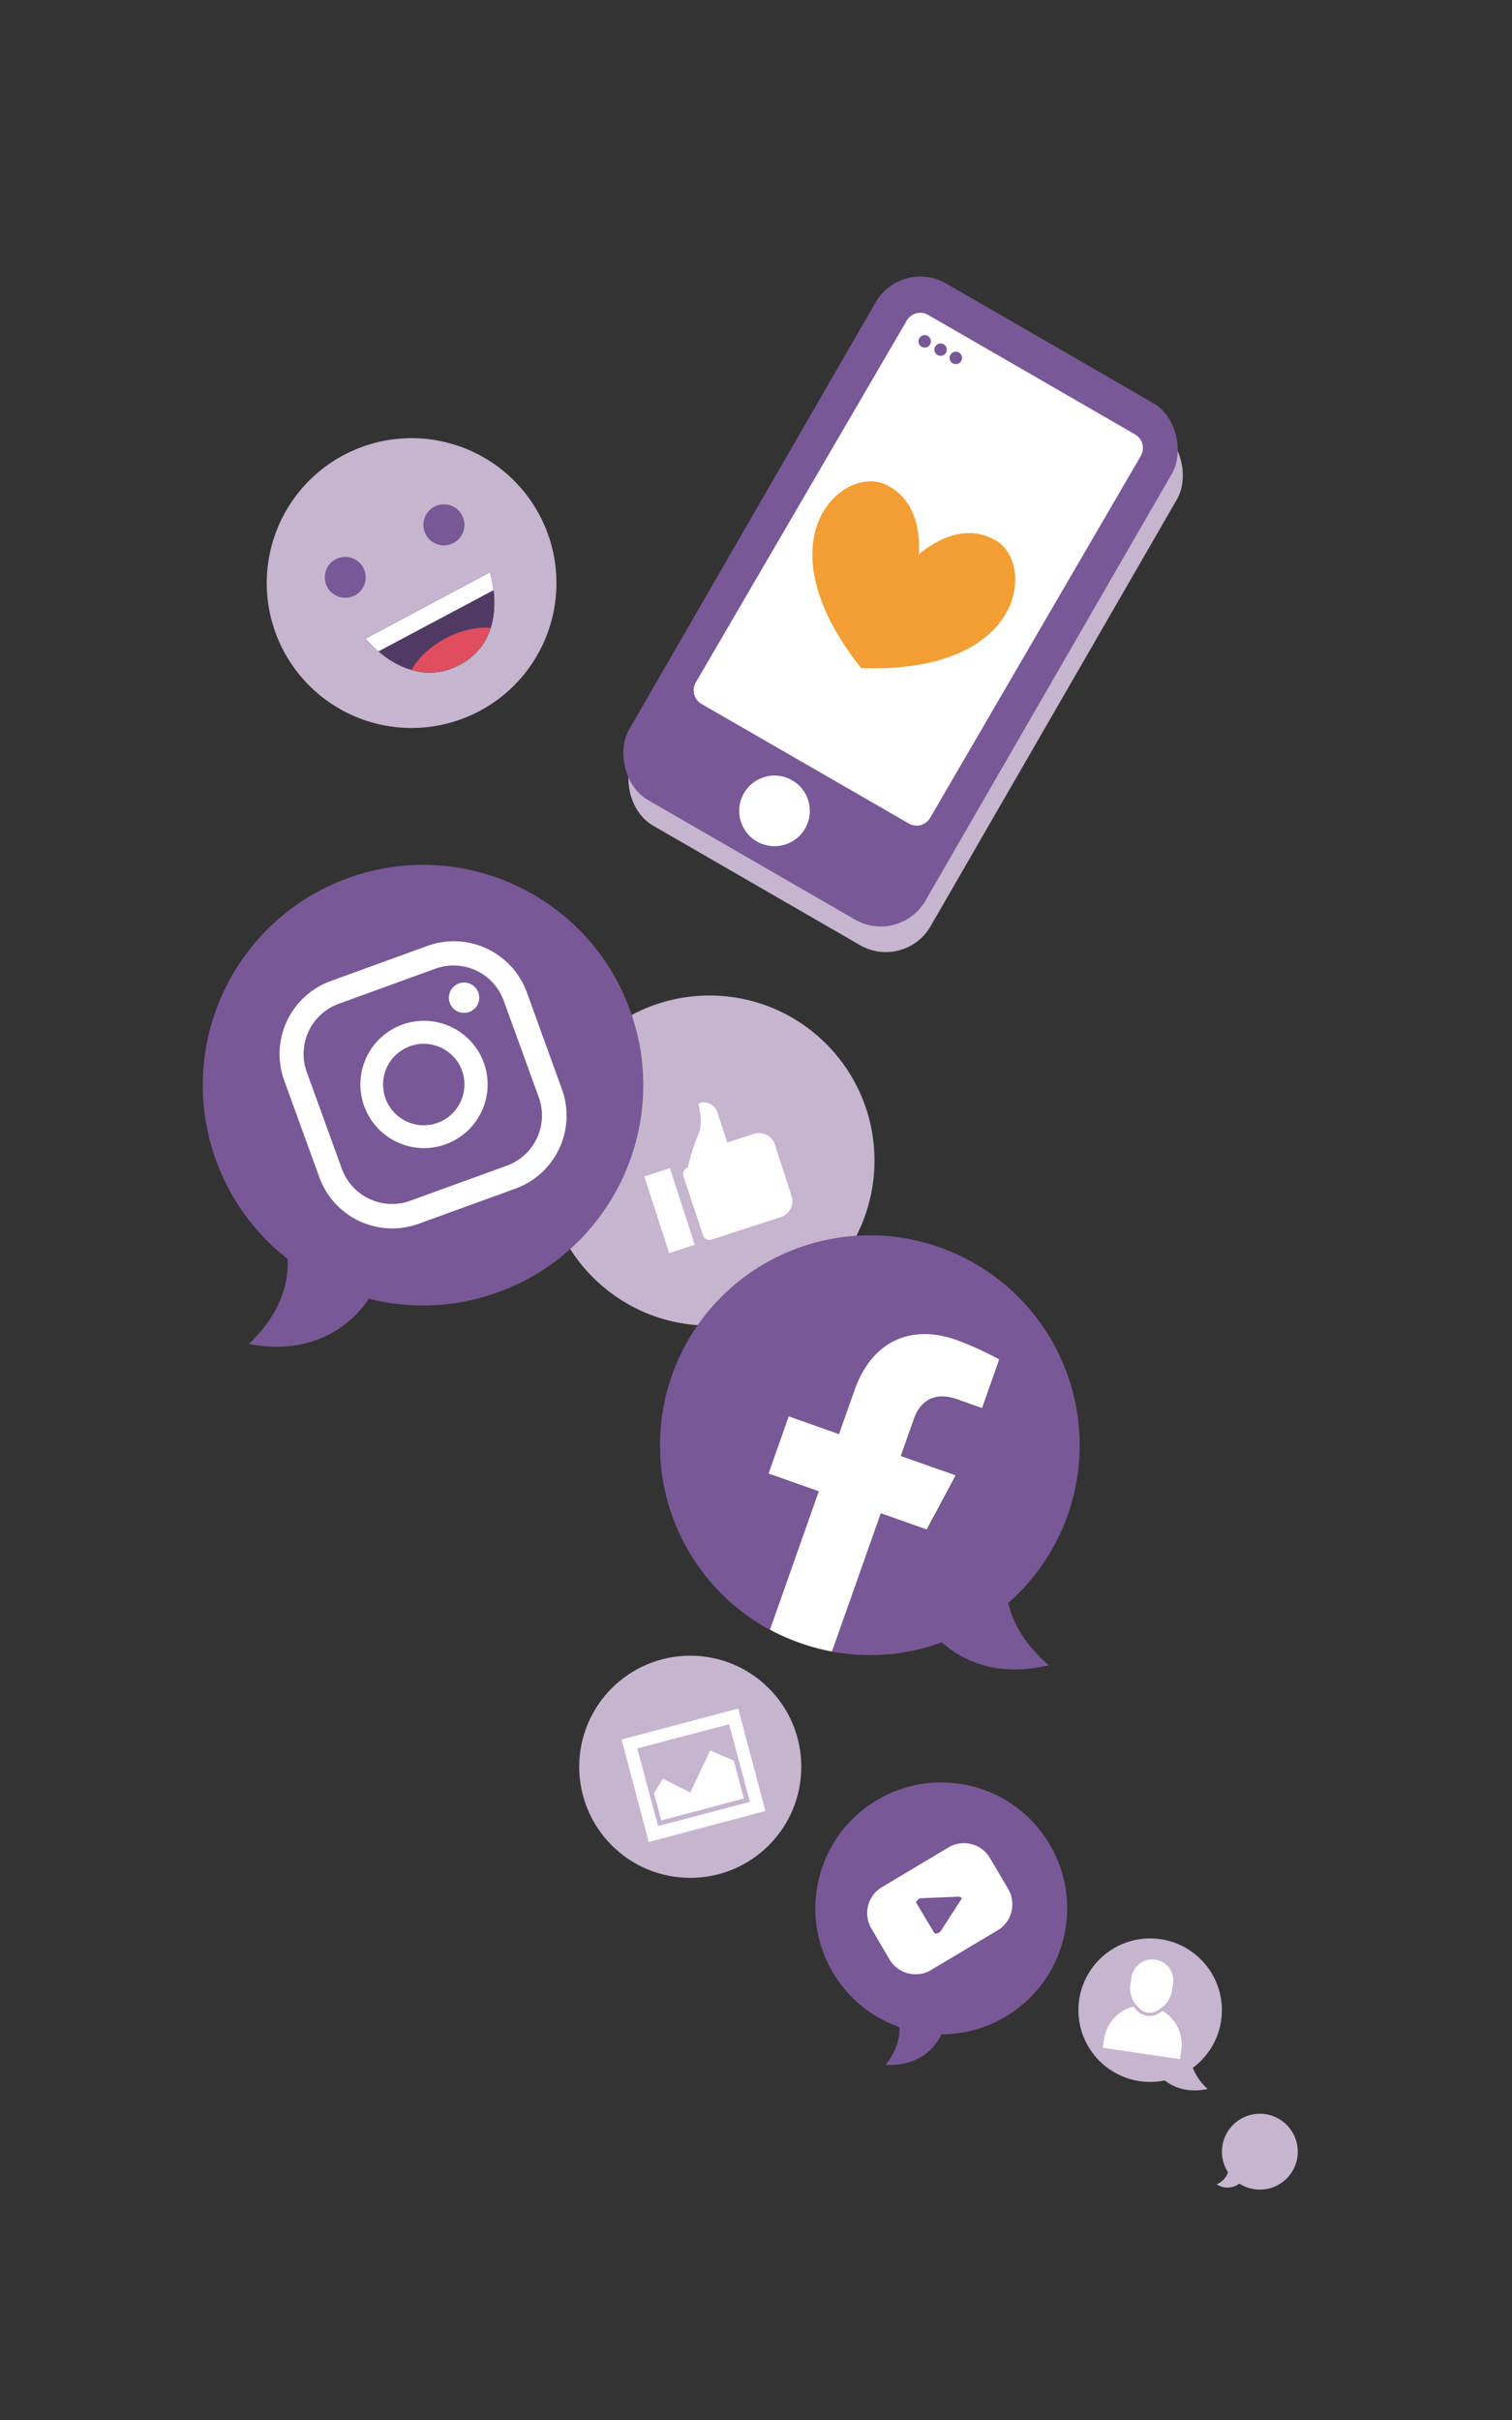 <svg id="Layer_1" data-name="Layer 1" xmlns="http://www.w3.org/2000/svg" xmlns:xlink="http://www.w3.org/1999/xlink" viewBox="0 0 250 400"><rect x="0" y="0" width="250" height="400" fill="#333333" stroke="none"/><defs><style>.cls-1{fill:#503a64;}.cls-2{fill:#c6b5cf;}.cls-3{fill:#999;}.cls-4{fill:#785896;}.cls-5{fill:#fff;}.cls-6{fill:#231f1c;}.cls-7{clip-path:url(#clip-path);}.cls-8{fill:#de4e5e;}.cls-9{fill:#f29e33;}</style><clipPath id="clip-path"><path class="cls-1" d="M60.46,105.55,81,94.6s3.54,10.77-5,15.29S60.46,105.55,60.46,105.55Z"/></clipPath></defs><rect class="cls-2" x="121.45" y="54.36" width="56.58" height="98.59" rx="8.53" transform="translate(71.89 -60.98) rotate(30)"/><path class="cls-3" d="M146.47,151.43a2.55,2.55,0,0,1-1.29-.35L111,131.32a2.6,2.6,0,0,1-1.21-1.57,2.64,2.64,0,0,1,.26-2l40.77-70.61a2.61,2.61,0,0,1,3.54-1L188.54,76a2.6,2.6,0,0,1,.94,3.54l-40.76,70.61A2.56,2.56,0,0,1,146.47,151.43Z"/><circle class="cls-2" cx="117.31" cy="191.83" r="27.28"/><circle class="cls-2" cx="114.13" cy="292.03" r="18.36"/><circle class="cls-2" cx="190.17" cy="332.26" r="11.86"/><circle class="cls-2" cx="208.31" cy="355.65" r="6.27"/><circle class="cls-4" cx="155.65" cy="315.41" r="20.82" transform="translate(-139.77 124.52) rotate(-30.86)"/><path class="cls-5" d="M163.67,307.09a5,5,0,0,0-6.86-1.72l-11,6.56a5,5,0,0,0-1.72,6.85l3,5.11a5,5,0,0,0,6.86,1.73l11-6.56a5,5,0,0,0,1.73-6.86Zm-4.7,6.8-3.47,5.37c-.13.22-.87.48-1,.26l-3-5c-.13-.22.45-.76.71-.76l6.24-.26C158.73,313.5,159.1,313.66,159,313.89Z"/><circle class="cls-4" cx="69.95" cy="179.36" r="36.41" transform="translate(-56.93 34.57) rotate(-19.92)"/><path class="cls-5" d="M75.88,162.55a2.51,2.51,0,1,0,3.21,1.5A2.51,2.51,0,0,0,75.88,162.55Z"/><path class="cls-5" d="M66.51,169.36A10.52,10.52,0,1,0,80,175.67,10.53,10.53,0,0,0,66.51,169.36Zm5.88,16.22a6.73,6.73,0,1,1,4-8.63A6.75,6.75,0,0,1,72.39,185.58Z"/><path class="cls-5" d="M85.22,196.47l-16,5.81a12.83,12.83,0,0,1-16.42-7.69l-5.81-16a12.84,12.84,0,0,1,7.68-16.43l16-5.81A12.84,12.84,0,0,1,87.1,164l5.8,16A12.84,12.84,0,0,1,85.22,196.47ZM56,165.92a8.82,8.82,0,0,0-5.28,11.28l5.81,16a8.83,8.83,0,0,0,11.28,5.28l16-5.81a8.83,8.83,0,0,0,5.28-11.28l-5.81-16A8.82,8.82,0,0,0,72,160.11Z"/><path class="cls-4" d="M176.55,250.41a34.7,34.7,0,1,0-49.24,19l8.07-22.87-8.31-2.93,3.34-9.46,8.31,2.94,2.55-7.21c2.89-8.2,9.38-11,16.85-8.37a54,54,0,0,1,7.1,3.23l-2.84,8.05-4.13-1.46c-4.06-1.43-6.22.64-7.14,3.23L149,240.66l9.07,3.2-4.79,8.95-7.62-2.69L137.53,273A34.71,34.71,0,0,0,176.55,250.41Z"/><path class="cls-5" d="M153.23,252.81l4.79-8.95-9.07-3.2,2.16-6.14c.92-2.59,3.08-4.66,7.14-3.23l4.13,1.46,2.84-8.05a54,54,0,0,0-7.1-3.23c-7.47-2.64-14,.17-16.85,8.37l-2.55,7.21-8.31-2.94-3.34,9.46,8.31,2.93-8.07,22.87a34.21,34.21,0,0,0,5,2.2,34.58,34.58,0,0,0,5.25,1.41l8.08-22.86Z"/><rect class="cls-4" x="120.61" y="50.13" width="56.58" height="98.59" rx="8.53" transform="translate(69.66 -61.13) rotate(30)"/><path class="cls-5" d="M151.55,136.47a2.54,2.54,0,0,1-1.28-.35L116,116.36a2.56,2.56,0,0,1-1.21-1.57,2.59,2.59,0,0,1,.26-2L149.92,53a2.58,2.58,0,0,1,2.25-1.3,2.55,2.55,0,0,1,1.29.35l34.23,19.76a2.59,2.59,0,0,1,.94,3.54L153.8,135.17A2.56,2.56,0,0,1,151.55,136.47Z"/><path class="cls-2" d="M89.2,85.13a23.95,23.95,0,1,1-32.39-9.9A23.95,23.95,0,0,1,89.2,85.13Z"/><path class="cls-4" d="M60.07,93.84a3.38,3.38,0,1,1-4.57-1.4A3.39,3.39,0,0,1,60.07,93.84Z"/><path class="cls-4" d="M76.39,85.16a3.39,3.39,0,1,1-4.58-1.4A3.39,3.39,0,0,1,76.39,85.16Z"/><path class="cls-6" d="M60.46,105.55,81,94.6s3.54,10.77-5,15.29S60.46,105.55,60.46,105.55Z"/><path class="cls-1" d="M60.46,105.55,81,94.6s3.54,10.77-5,15.29S60.46,105.55,60.46,105.55Z"/><g class="cls-7"><path class="cls-8" d="M85.34,106.14c1.57,2.94-1.11,7.43-6,10s-10.09,2.31-11.66-.63,1.12-7.43,6-10S83.78,103.2,85.34,106.14Z"/><rect class="cls-5" x="57.58" y="98.66" width="26.12" height="4.43" transform="translate(-39.11 44.99) rotate(-28.01)"/></g><path class="cls-9" d="M164.65,89.33C159,86,153.34,90.41,151.91,91.65c.16-1.88.35-9-5.67-11.64-7-3-20.7,9.13-3.87,30.42l0,0h0l0,0v0C169.55,111.42,171.21,93.13,164.65,89.33Z"/><path class="cls-4" d="M45.29,200.88l16,13.27s-5.65,10.77-20.13,8C52.56,211.16,45.29,200.88,45.29,200.88Z"/><path class="cls-4" d="M147,330.58l8.77,5.42s-2,5.68-9.33,5.3C151.25,335.13,147,330.58,147,330.58Z"/><path class="cls-2" d="M203.05,357.67l2,3.15a3.24,3.24,0,0,1-3.87.23C203.71,359.82,203.05,357.67,203.05,357.67Z"/><path class="cls-4" d="M168.24,254.24l-15.33,14s6.15,10.48,20.49,7C161.47,264.87,168.24,254.24,168.24,254.24Z"/><path class="cls-2" d="M197.8,336l-7,5.89s2.52,4.7,8.86,3.41C194.65,340.54,197.8,336,197.8,336Z"/><circle class="cls-5" cx="128.06" cy="134.03" r="5.84"/><rect class="cls-5" x="108.5" y="193.44" width="4.44" height="13.31" transform="translate(-56.32 43.9) rotate(-17.96)"/><path class="cls-5" d="M113.72,193h0a34.16,34.16,0,0,1,1.78-5.6c.76-1.5.14-4.19,0-4.85a.18.18,0,0,1,.11-.21h0a2.35,2.35,0,0,1,3,1.51l1.63,5,4.41-1.43a2.77,2.77,0,0,1,3.48,1.78l2.75,8.49a2.76,2.76,0,0,1-1.77,3.48l-11.45,3.71a1.13,1.13,0,0,1-1.43-.73L113,194.4A1.14,1.14,0,0,1,113.72,193Z"/><path class="cls-5" d="M102.77,287.53l4.5,16.93,19.28-5.12-4.49-16.93ZM124,297.83l-15.19,4L105.36,289l15.19-4Z"/><polygon class="cls-5" points="122.99 297.27 121.33 291.02 117.42 289.34 114.12 296.29 109.61 293.99 108.13 296.37 109.33 300.9 122.99 297.27"/><path class="cls-5" d="M187.07,326.89l-.16,1.08a4.41,4.41,0,0,0,1.24,3.75l.3.3a2.29,2.29,0,0,0,2.69.4l.38-.2a4.42,4.42,0,0,0,2.27-3.23l.16-1.08a3.48,3.48,0,0,0-2.93-4h0A3.48,3.48,0,0,0,187.07,326.89Z"/><path class="cls-5" d="M192.24,332.4l-.47.29-.38.2a2.77,2.77,0,0,1-1.74.3,2.81,2.81,0,0,1-1.58-.79l-.3-.31c-.13-.13-.25-.27-.37-.41a6.46,6.46,0,0,0-4.83,5.31l-.22,1.48,12.75,1.89.22-1.48A6.45,6.45,0,0,0,192.24,332.4Z"/><circle class="cls-4" cx="152.89" cy="56.42" r="1.03"/><circle class="cls-4" cx="155.52" cy="57.79" r="1.03"/><circle class="cls-4" cx="158.04" cy="59.16" r="1.03"/></svg>